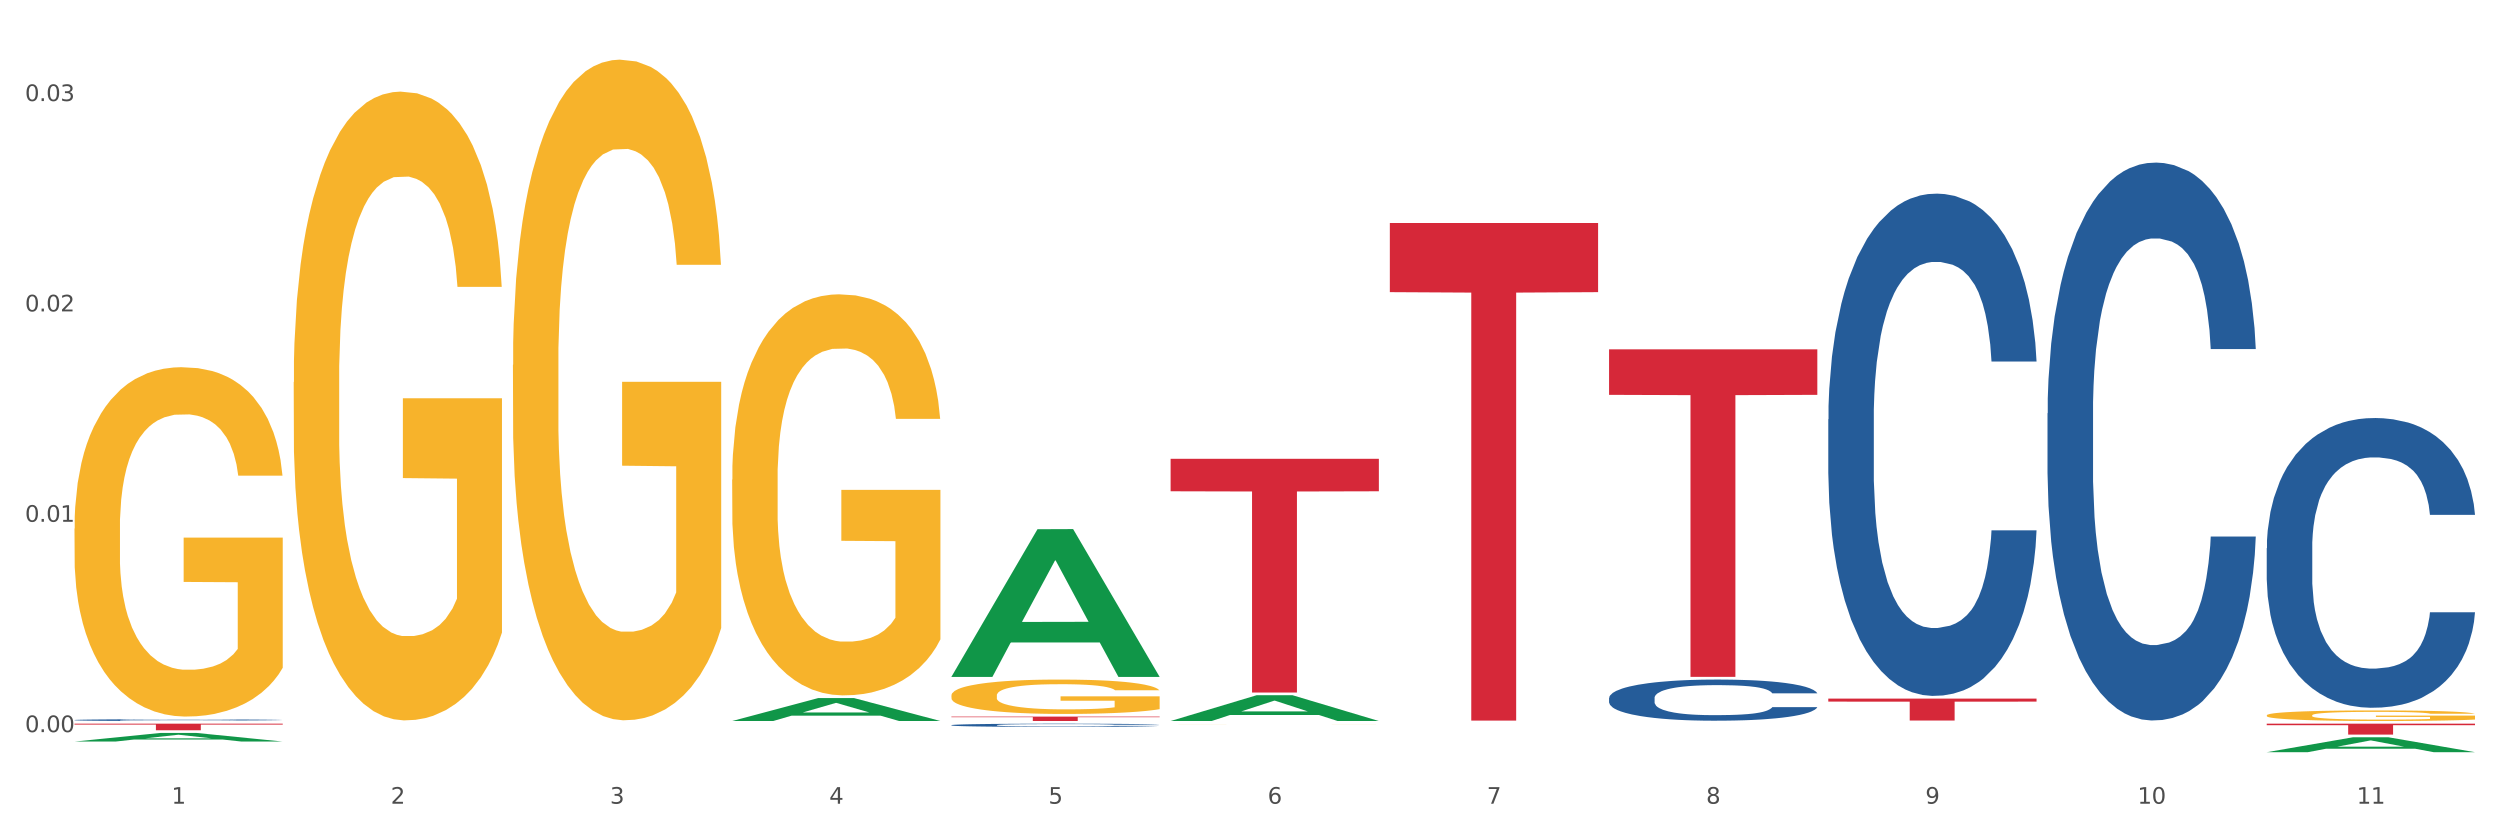 <?xml version="1.0" encoding="utf-8" standalone="no"?>
<!DOCTYPE svg PUBLIC "-//W3C//DTD SVG 1.1//EN"
  "http://www.w3.org/Graphics/SVG/1.1/DTD/svg11.dtd">
<svg xmlns:xlink="http://www.w3.org/1999/xlink" width="1080pt" height="360pt" viewBox="0 0 1080 360" xmlns="http://www.w3.org/2000/svg" version="1.1">
 <rect x="0" y="0" width="1080" height="360" fill="#333333" stroke="none"/>
 <defs>
  <style type="text/css">*{stroke-linejoin: round; stroke-linecap: butt}</style>
 </defs>
 <g id="figure_1">
  <g id="patch_1">
   <path d="M 0 360 
L 1080 360 
L 1080 0 
L 0 0 
z
" style="fill: #ffffff; stroke: #ffffff; stroke-linejoin: miter"/>
  </g>
  <g id="axes_1">
   <g id="matplotlib.axis_1">
    <g id="xtick_1">
     <g id="text_1">
      <!-- 1 -->
      <g style="fill: #4d4d4d" transform="translate(74.106 347.204) scale(0.096 -0.096)">
       <defs>
        <path id="DejaVuSans-31" d="M 794 531 
L 1825 531 
L 1825 4091 
L 703 3866 
L 703 4441 
L 1819 4666 
L 2450 4666 
L 2450 531 
L 3481 531 
L 3481 0 
L 794 0 
L 794 531 
z
" transform="scale(0.016)"/>
       </defs>
       <use xlink:href="#DejaVuSans-31"/>
      </g>
     </g>
    </g>
    <g id="xtick_2">
     <g id="text_2">
      <!-- 2 -->
      <g style="fill: #4d4d4d" transform="translate(168.812 347.204) scale(0.096 -0.096)">
       <defs>
        <path id="DejaVuSans-32" d="M 1228 531 
L 3431 531 
L 3431 0 
L 469 0 
L 469 531 
Q 828 903 1448 1529 
Q 2069 2156 2228 2338 
Q 2531 2678 2651 2914 
Q 2772 3150 2772 3378 
Q 2772 3750 2511 3984 
Q 2250 4219 1831 4219 
Q 1534 4219 1204 4116 
Q 875 4013 500 3803 
L 500 4441 
Q 881 4594 1212 4672 
Q 1544 4750 1819 4750 
Q 2544 4750 2975 4387 
Q 3406 4025 3406 3419 
Q 3406 3131 3298 2873 
Q 3191 2616 2906 2266 
Q 2828 2175 2409 1742 
Q 1991 1309 1228 531 
z
" transform="scale(0.016)"/>
       </defs>
       <use xlink:href="#DejaVuSans-32"/>
      </g>
     </g>
    </g>
    <g id="xtick_3">
     <g id="text_3">
      <!-- 3 -->
      <g style="fill: #4d4d4d" transform="translate(263.517 347.204) scale(0.096 -0.096)">
       <defs>
        <path id="DejaVuSans-33" d="M 2597 2516 
Q 3050 2419 3304 2112 
Q 3559 1806 3559 1356 
Q 3559 666 3084 287 
Q 2609 -91 1734 -91 
Q 1441 -91 1130 -33 
Q 819 25 488 141 
L 488 750 
Q 750 597 1062 519 
Q 1375 441 1716 441 
Q 2309 441 2620 675 
Q 2931 909 2931 1356 
Q 2931 1769 2642 2001 
Q 2353 2234 1838 2234 
L 1294 2234 
L 1294 2753 
L 1863 2753 
Q 2328 2753 2575 2939 
Q 2822 3125 2822 3475 
Q 2822 3834 2567 4026 
Q 2313 4219 1838 4219 
Q 1578 4219 1281 4162 
Q 984 4106 628 3988 
L 628 4550 
Q 988 4650 1302 4700 
Q 1616 4750 1894 4750 
Q 2613 4750 3031 4423 
Q 3450 4097 3450 3541 
Q 3450 3153 3228 2886 
Q 3006 2619 2597 2516 
z
" transform="scale(0.016)"/>
       </defs>
       <use xlink:href="#DejaVuSans-33"/>
      </g>
     </g>
    </g>
    <g id="xtick_4">
     <g id="text_4">
      <!-- 4 -->
      <g style="fill: #4d4d4d" transform="translate(358.223 347.204) scale(0.096 -0.096)">
       <defs>
        <path id="DejaVuSans-34" d="M 2419 4116 
L 825 1625 
L 2419 1625 
L 2419 4116 
z
M 2253 4666 
L 3047 4666 
L 3047 1625 
L 3713 1625 
L 3713 1100 
L 3047 1100 
L 3047 0 
L 2419 0 
L 2419 1100 
L 313 1100 
L 313 1709 
L 2253 4666 
z
" transform="scale(0.016)"/>
       </defs>
       <use xlink:href="#DejaVuSans-34"/>
      </g>
     </g>
    </g>
    <g id="xtick_5">
     <g id="text_5">
      <!-- 5 -->
      <g style="fill: #4d4d4d" transform="translate(452.928 347.204) scale(0.096 -0.096)">
       <defs>
        <path id="DejaVuSans-35" d="M 691 4666 
L 3169 4666 
L 3169 4134 
L 1269 4134 
L 1269 2991 
Q 1406 3038 1543 3061 
Q 1681 3084 1819 3084 
Q 2600 3084 3056 2656 
Q 3513 2228 3513 1497 
Q 3513 744 3044 326 
Q 2575 -91 1722 -91 
Q 1428 -91 1123 -41 
Q 819 9 494 109 
L 494 744 
Q 775 591 1075 516 
Q 1375 441 1709 441 
Q 2250 441 2565 725 
Q 2881 1009 2881 1497 
Q 2881 1984 2565 2268 
Q 2250 2553 1709 2553 
Q 1456 2553 1204 2497 
Q 953 2441 691 2322 
L 691 4666 
z
" transform="scale(0.016)"/>
       </defs>
       <use xlink:href="#DejaVuSans-35"/>
      </g>
     </g>
    </g>
    <g id="xtick_6">
     <g id="text_6">
      <!-- 6 -->
      <g style="fill: #4d4d4d" transform="translate(547.634 347.204) scale(0.096 -0.096)">
       <defs>
        <path id="DejaVuSans-36" d="M 2113 2584 
Q 1688 2584 1439 2293 
Q 1191 2003 1191 1497 
Q 1191 994 1439 701 
Q 1688 409 2113 409 
Q 2538 409 2786 701 
Q 3034 994 3034 1497 
Q 3034 2003 2786 2293 
Q 2538 2584 2113 2584 
z
M 3366 4563 
L 3366 3988 
Q 3128 4100 2886 4159 
Q 2644 4219 2406 4219 
Q 1781 4219 1451 3797 
Q 1122 3375 1075 2522 
Q 1259 2794 1537 2939 
Q 1816 3084 2150 3084 
Q 2853 3084 3261 2657 
Q 3669 2231 3669 1497 
Q 3669 778 3244 343 
Q 2819 -91 2113 -91 
Q 1303 -91 875 529 
Q 447 1150 447 2328 
Q 447 3434 972 4092 
Q 1497 4750 2381 4750 
Q 2619 4750 2861 4703 
Q 3103 4656 3366 4563 
z
" transform="scale(0.016)"/>
       </defs>
       <use xlink:href="#DejaVuSans-36"/>
      </g>
     </g>
    </g>
    <g id="xtick_7">
     <g id="text_7">
      <!-- 7 -->
      <g style="fill: #4d4d4d" transform="translate(642.339 347.204) scale(0.096 -0.096)">
       <defs>
        <path id="DejaVuSans-37" d="M 525 4666 
L 3525 4666 
L 3525 4397 
L 1831 0 
L 1172 0 
L 2766 4134 
L 525 4134 
L 525 4666 
z
" transform="scale(0.016)"/>
       </defs>
       <use xlink:href="#DejaVuSans-37"/>
      </g>
     </g>
    </g>
    <g id="xtick_8">
     <g id="text_8">
      <!-- 8 -->
      <g style="fill: #4d4d4d" transform="translate(737.044 347.204) scale(0.096 -0.096)">
       <defs>
        <path id="DejaVuSans-38" d="M 2034 2216 
Q 1584 2216 1326 1975 
Q 1069 1734 1069 1313 
Q 1069 891 1326 650 
Q 1584 409 2034 409 
Q 2484 409 2743 651 
Q 3003 894 3003 1313 
Q 3003 1734 2745 1975 
Q 2488 2216 2034 2216 
z
M 1403 2484 
Q 997 2584 770 2862 
Q 544 3141 544 3541 
Q 544 4100 942 4425 
Q 1341 4750 2034 4750 
Q 2731 4750 3128 4425 
Q 3525 4100 3525 3541 
Q 3525 3141 3298 2862 
Q 3072 2584 2669 2484 
Q 3125 2378 3379 2068 
Q 3634 1759 3634 1313 
Q 3634 634 3220 271 
Q 2806 -91 2034 -91 
Q 1263 -91 848 271 
Q 434 634 434 1313 
Q 434 1759 690 2068 
Q 947 2378 1403 2484 
z
M 1172 3481 
Q 1172 3119 1398 2916 
Q 1625 2713 2034 2713 
Q 2441 2713 2670 2916 
Q 2900 3119 2900 3481 
Q 2900 3844 2670 4047 
Q 2441 4250 2034 4250 
Q 1625 4250 1398 4047 
Q 1172 3844 1172 3481 
z
" transform="scale(0.016)"/>
       </defs>
       <use xlink:href="#DejaVuSans-38"/>
      </g>
     </g>
    </g>
    <g id="xtick_9">
     <g id="text_9">
      <!-- 9 -->
      <g style="fill: #4d4d4d" transform="translate(831.75 347.204) scale(0.096 -0.096)">
       <defs>
        <path id="DejaVuSans-39" d="M 703 97 
L 703 672 
Q 941 559 1184 500 
Q 1428 441 1663 441 
Q 2288 441 2617 861 
Q 2947 1281 2994 2138 
Q 2813 1869 2534 1725 
Q 2256 1581 1919 1581 
Q 1219 1581 811 2004 
Q 403 2428 403 3163 
Q 403 3881 828 4315 
Q 1253 4750 1959 4750 
Q 2769 4750 3195 4129 
Q 3622 3509 3622 2328 
Q 3622 1225 3098 567 
Q 2575 -91 1691 -91 
Q 1453 -91 1209 -44 
Q 966 3 703 97 
z
M 1959 2075 
Q 2384 2075 2632 2365 
Q 2881 2656 2881 3163 
Q 2881 3666 2632 3958 
Q 2384 4250 1959 4250 
Q 1534 4250 1286 3958 
Q 1038 3666 1038 3163 
Q 1038 2656 1286 2365 
Q 1534 2075 1959 2075 
z
" transform="scale(0.016)"/>
       </defs>
       <use xlink:href="#DejaVuSans-39"/>
      </g>
     </g>
    </g>
    <g id="xtick_10">
     <g id="text_10">
      <!-- 10 -->
      <g style="fill: #4d4d4d" transform="translate(923.401 347.204) scale(0.096 -0.096)">
       <defs>
        <path id="DejaVuSans-30" d="M 2034 4250 
Q 1547 4250 1301 3770 
Q 1056 3291 1056 2328 
Q 1056 1369 1301 889 
Q 1547 409 2034 409 
Q 2525 409 2770 889 
Q 3016 1369 3016 2328 
Q 3016 3291 2770 3770 
Q 2525 4250 2034 4250 
z
M 2034 4750 
Q 2819 4750 3233 4129 
Q 3647 3509 3647 2328 
Q 3647 1150 3233 529 
Q 2819 -91 2034 -91 
Q 1250 -91 836 529 
Q 422 1150 422 2328 
Q 422 3509 836 4129 
Q 1250 4750 2034 4750 
z
" transform="scale(0.016)"/>
       </defs>
       <use xlink:href="#DejaVuSans-31"/>
       <use xlink:href="#DejaVuSans-30" transform="translate(63.623 0)"/>
      </g>
     </g>
    </g>
    <g id="xtick_11">
     <g id="text_11">
      <!-- 11 -->
      <g style="fill: #4d4d4d" transform="translate(1018.107 347.204) scale(0.096 -0.096)">
       <use xlink:href="#DejaVuSans-31"/>
       <use xlink:href="#DejaVuSans-31" transform="translate(63.623 0)"/>
      </g>
     </g>
    </g>
    <g id="xtick_12"/>
    <g id="xtick_13"/>
    <g id="xtick_14"/>
    <g id="xtick_15"/>
    <g id="xtick_16"/>
    <g id="xtick_17"/>
    <g id="xtick_18"/>
    <g id="xtick_19"/>
    <g id="xtick_20"/>
    <g id="xtick_21"/>
   </g>
   <g id="matplotlib.axis_2">
    <g id="ytick_1">
     <g id="text_12">
      <!-- 0.00 -->
      <g style="fill: #4d4d4d" transform="translate(10.8 316.28) scale(0.096 -0.096)">
       <defs>
        <path id="DejaVuSans-2e" d="M 684 794 
L 1344 794 
L 1344 0 
L 684 0 
L 684 794 
z
" transform="scale(0.016)"/>
       </defs>
       <use xlink:href="#DejaVuSans-30"/>
       <use xlink:href="#DejaVuSans-2e" transform="translate(63.623 0)"/>
       <use xlink:href="#DejaVuSans-30" transform="translate(95.41 0)"/>
       <use xlink:href="#DejaVuSans-30" transform="translate(159.033 0)"/>
      </g>
     </g>
    </g>
    <g id="ytick_2">
     <g id="text_13">
      <!-- 0.01 -->
      <g style="fill: #4d4d4d" transform="translate(10.8 225.407) scale(0.096 -0.096)">
       <use xlink:href="#DejaVuSans-30"/>
       <use xlink:href="#DejaVuSans-2e" transform="translate(63.623 0)"/>
       <use xlink:href="#DejaVuSans-30" transform="translate(95.41 0)"/>
       <use xlink:href="#DejaVuSans-31" transform="translate(159.033 0)"/>
      </g>
     </g>
    </g>
    <g id="ytick_3">
     <g id="text_14">
      <!-- 0.02 -->
      <g style="fill: #4d4d4d" transform="translate(10.8 134.534) scale(0.096 -0.096)">
       <use xlink:href="#DejaVuSans-30"/>
       <use xlink:href="#DejaVuSans-2e" transform="translate(63.623 0)"/>
       <use xlink:href="#DejaVuSans-30" transform="translate(95.41 0)"/>
       <use xlink:href="#DejaVuSans-32" transform="translate(159.033 0)"/>
      </g>
     </g>
    </g>
    <g id="ytick_4">
     <g id="text_15">
      <!-- 0.03 -->
      <g style="fill: #4d4d4d" transform="translate(10.8 43.66) scale(0.096 -0.096)">
       <use xlink:href="#DejaVuSans-30"/>
       <use xlink:href="#DejaVuSans-2e" transform="translate(63.623 0)"/>
       <use xlink:href="#DejaVuSans-30" transform="translate(95.41 0)"/>
       <use xlink:href="#DejaVuSans-33" transform="translate(159.033 0)"/>
      </g>
     </g>
    </g>
    <g id="ytick_5"/>
    <g id="ytick_6"/>
    <g id="ytick_7"/>
   </g>
   <g id="PolyCollection_1">
    <path d="M 32.175 320.347 
L 32.268 320.343 
L 69.369 316.625 
L 84.766 316.622 
L 122.145 320.354 
L 104.337 320.354 
L 96.267 319.485 
L 57.96 319.485 
L 57.682 319.499 
L 49.891 320.354 
L 32.175 320.354 
L 32.175 320.347 
L 62.783 318.966 
L 91.444 318.963 
L 77.253 317.417 
L 77.067 317.41 
L 76.882 317.421 
L 62.691 318.963 
L 62.783 318.966 
L 32.175 320.347 
z
" clip-path="url(#p44707bdb1f)" style="fill: #109648"/>
    <path d="M 32.175 311.056 
L 32.281 311.055 
L 32.281 311.035 
L 32.6 311.008 
L 33.77 310.959 
L 35.259 310.921 
L 37.811 310.877 
L 39.194 310.858 
L 41.002 310.837 
L 44.724 310.804 
L 48.978 310.775 
L 51.956 310.76 
L 54.189 310.75 
L 59.187 310.732 
L 62.059 310.724 
L 65.036 310.718 
L 67.589 310.713 
L 71.843 310.709 
L 75.246 310.706 
L 79.181 310.706 
L 82.477 310.706 
L 86.838 310.709 
L 93.219 310.718 
L 95.665 310.723 
L 98.961 310.731 
L 102.365 310.743 
L 105.13 310.754 
L 108.32 310.77 
L 111.617 310.792 
L 114.807 310.819 
L 117.041 310.844 
L 118.848 310.87 
L 120.444 310.902 
L 121.613 310.937 
L 122.145 310.966 
L 102.684 310.966 
L 102.152 310.94 
L 101.088 310.912 
L 100.025 310.892 
L 98.855 310.877 
L 97.047 310.859 
L 95.452 310.847 
L 92.793 310.834 
L 90.347 310.825 
L 88.327 310.82 
L 85.881 310.816 
L 80.67 310.812 
L 76.947 310.812 
L 74.608 310.813 
L 71.736 310.817 
L 69.29 310.822 
L 66.419 310.83 
L 64.186 310.84 
L 61.952 310.852 
L 60.676 310.86 
L 58.762 310.876 
L 57.486 310.889 
L 55.784 310.911 
L 54.827 310.926 
L 53.126 310.967 
L 52.381 310.997 
L 52.062 311.018 
L 51.849 311.04 
L 51.849 311.152 
L 52.487 311.201 
L 53.019 311.223 
L 53.87 311.247 
L 55.465 311.278 
L 57.805 311.309 
L 60.251 311.331 
L 62.271 311.345 
L 64.186 311.355 
L 66.1 311.362 
L 68.44 311.369 
L 70.354 311.374 
L 73.225 311.378 
L 76.628 311.38 
L 79.287 311.38 
L 84.711 311.377 
L 87.157 311.373 
L 89.496 311.368 
L 92.049 311.36 
L 94.069 311.352 
L 95.239 311.345 
L 97.153 311.332 
L 98.642 311.317 
L 99.919 311.301 
L 100.769 311.287 
L 101.726 311.265 
L 102.471 311.241 
L 102.684 311.228 
L 122.145 311.228 
L 121.72 311.254 
L 120.975 311.279 
L 119.487 311.313 
L 118.317 311.332 
L 116.509 311.355 
L 114.595 311.375 
L 111.936 311.397 
L 109.49 311.414 
L 106.937 311.428 
L 104.172 311.441 
L 99.174 311.459 
L 97.366 311.463 
L 93.538 311.472 
L 90.56 311.477 
L 86.2 311.482 
L 81.733 311.485 
L 77.054 311.486 
L 72.906 311.484 
L 68.333 311.48 
L 65.462 311.476 
L 62.271 311.469 
L 58.549 311.459 
L 55.04 311.447 
L 51.743 311.433 
L 48.659 311.416 
L 45.788 311.398 
L 42.065 311.367 
L 39.3 311.337 
L 37.28 311.31 
L 35.897 311.286 
L 34.515 311.256 
L 33.77 311.236 
L 32.6 311.186 
L 32.175 311.139 
L 32.175 311.056 
z
" clip-path="url(#p44707bdb1f)" style="fill: #255c99"/>
    <path d="M 410.997 313.255 
L 411.103 313.254 
L 411.103 313.219 
L 411.422 313.171 
L 412.592 313.082 
L 414.081 313.015 
L 416.633 312.937 
L 418.016 312.904 
L 419.824 312.867 
L 423.546 312.808 
L 427.8 312.757 
L 430.778 312.729 
L 433.011 312.711 
L 438.009 312.68 
L 440.881 312.666 
L 443.858 312.655 
L 446.411 312.647 
L 450.665 312.638 
L 454.068 312.634 
L 458.003 312.633 
L 461.299 312.634 
L 465.66 312.639 
L 472.041 312.655 
L 474.487 312.663 
L 477.783 312.679 
L 481.186 312.699 
L 483.951 312.719 
L 487.142 312.748 
L 490.439 312.786 
L 493.629 312.834 
L 495.862 312.878 
L 497.67 312.925 
L 499.266 312.982 
L 500.435 313.044 
L 500.967 313.096 
L 481.505 313.096 
L 480.974 313.049 
L 479.91 312.999 
L 478.847 312.964 
L 477.677 312.937 
L 475.869 312.905 
L 474.274 312.885 
L 471.615 312.861 
L 469.169 312.846 
L 467.149 312.837 
L 464.703 312.829 
L 459.491 312.822 
L 455.769 312.822 
L 453.43 312.824 
L 450.558 312.83 
L 448.112 312.839 
L 445.241 312.854 
L 443.008 312.871 
L 440.774 312.892 
L 439.498 312.907 
L 437.584 312.935 
L 436.308 312.958 
L 434.606 312.997 
L 433.649 313.025 
L 431.947 313.097 
L 431.203 313.15 
L 430.884 313.187 
L 430.671 313.227 
L 430.671 313.425 
L 431.309 313.513 
L 431.841 313.551 
L 432.692 313.594 
L 434.287 313.65 
L 436.627 313.704 
L 439.073 313.743 
L 441.093 313.767 
L 443.008 313.785 
L 444.922 313.799 
L 447.262 313.812 
L 449.176 313.819 
L 452.047 313.827 
L 455.45 313.831 
L 458.109 313.831 
L 463.533 313.824 
L 465.979 313.818 
L 468.318 313.809 
L 470.871 313.795 
L 472.891 313.78 
L 474.061 313.769 
L 475.975 313.745 
L 477.464 313.719 
L 478.74 313.69 
L 479.591 313.665 
L 480.548 313.627 
L 481.293 313.584 
L 481.505 313.561 
L 500.967 313.561 
L 500.542 313.607 
L 499.797 313.651 
L 498.308 313.711 
L 497.139 313.745 
L 495.331 313.786 
L 493.416 313.822 
L 490.758 313.861 
L 488.312 313.89 
L 485.759 313.915 
L 482.994 313.938 
L 477.996 313.97 
L 476.188 313.979 
L 472.36 313.994 
L 469.382 314.003 
L 465.022 314.012 
L 460.555 314.017 
L 455.876 314.018 
L 451.728 314.015 
L 447.155 314.008 
L 444.284 314 
L 441.093 313.989 
L 437.371 313.971 
L 433.862 313.95 
L 430.565 313.924 
L 427.481 313.895 
L 424.609 313.862 
L 420.887 313.808 
L 418.122 313.755 
L 416.102 313.705 
L 414.719 313.664 
L 413.337 313.611 
L 412.592 313.574 
L 411.422 313.485 
L 410.997 313.403 
L 410.997 313.255 
z
" clip-path="url(#p44707bdb1f)" style="fill: #255c99"/>
    <path d="M 695.113 301.556 
L 695.22 301.54 
L 695.22 301.085 
L 695.539 300.468 
L 696.709 299.331 
L 698.197 298.471 
L 700.75 297.464 
L 702.132 297.041 
L 703.94 296.571 
L 707.662 295.807 
L 711.916 295.158 
L 714.894 294.8 
L 717.127 294.573 
L 722.126 294.167 
L 724.997 293.988 
L 727.975 293.842 
L 730.527 293.745 
L 734.781 293.631 
L 738.184 293.582 
L 742.119 293.566 
L 745.416 293.582 
L 749.776 293.647 
L 756.157 293.842 
L 758.603 293.956 
L 761.9 294.151 
L 765.303 294.411 
L 768.068 294.67 
L 771.258 295.044 
L 774.555 295.531 
L 777.746 296.148 
L 779.979 296.717 
L 781.787 297.318 
L 783.382 298.048 
L 784.552 298.844 
L 785.084 299.51 
L 765.622 299.51 
L 765.09 298.909 
L 764.027 298.259 
L 762.963 297.821 
L 761.793 297.464 
L 759.985 297.058 
L 758.39 296.798 
L 755.732 296.489 
L 753.286 296.294 
L 751.265 296.181 
L 748.819 296.083 
L 743.608 295.986 
L 739.886 295.986 
L 737.546 296.018 
L 734.675 296.1 
L 732.229 296.213 
L 729.357 296.408 
L 727.124 296.619 
L 724.891 296.895 
L 723.615 297.09 
L 721.7 297.447 
L 720.424 297.74 
L 718.723 298.243 
L 717.765 298.6 
L 716.064 299.526 
L 715.319 300.208 
L 715 300.679 
L 714.788 301.199 
L 714.788 303.732 
L 715.426 304.869 
L 715.958 305.356 
L 716.808 305.908 
L 718.404 306.623 
L 720.743 307.321 
L 723.189 307.825 
L 725.21 308.133 
L 727.124 308.36 
L 729.038 308.539 
L 731.378 308.702 
L 733.292 308.799 
L 736.164 308.896 
L 739.567 308.945 
L 742.225 308.945 
L 747.649 308.864 
L 750.095 308.783 
L 752.435 308.669 
L 754.987 308.49 
L 757.008 308.296 
L 758.178 308.149 
L 760.092 307.841 
L 761.581 307.516 
L 762.857 307.143 
L 763.708 306.818 
L 764.665 306.331 
L 765.409 305.778 
L 765.622 305.486 
L 785.084 305.486 
L 784.658 306.071 
L 783.914 306.639 
L 782.425 307.402 
L 781.255 307.841 
L 779.447 308.377 
L 777.533 308.831 
L 774.874 309.335 
L 772.428 309.708 
L 769.876 310.033 
L 767.111 310.325 
L 762.112 310.731 
L 760.305 310.845 
L 756.476 311.04 
L 753.498 311.154 
L 749.138 311.267 
L 744.671 311.332 
L 739.992 311.349 
L 735.845 311.316 
L 731.272 311.219 
L 728.4 311.121 
L 725.21 310.975 
L 721.488 310.748 
L 717.978 310.472 
L 714.681 310.147 
L 711.597 309.773 
L 708.726 309.351 
L 705.004 308.653 
L 702.239 307.971 
L 700.218 307.337 
L 698.836 306.801 
L 697.453 306.119 
L 696.709 305.648 
L 695.539 304.512 
L 695.113 303.456 
L 695.113 301.556 
z
" clip-path="url(#p44707bdb1f)" style="fill: #255c99"/>
    <path d="M 789.819 181.144 
L 789.925 180.946 
L 789.925 175.398 
L 790.244 167.867 
L 791.414 153.996 
L 792.903 143.493 
L 795.455 131.206 
L 796.838 126.054 
L 798.646 120.307 
L 802.368 110.993 
L 806.622 103.067 
L 809.6 98.707 
L 811.833 95.933 
L 816.831 90.978 
L 819.703 88.799 
L 822.68 87.015 
L 825.233 85.826 
L 829.487 84.439 
L 832.89 83.844 
L 836.825 83.646 
L 840.121 83.844 
L 844.482 84.637 
L 850.862 87.015 
L 853.308 88.402 
L 856.605 90.78 
L 860.008 93.951 
L 862.773 97.122 
L 865.964 101.679 
L 869.261 107.624 
L 872.451 115.155 
L 874.684 122.091 
L 876.492 129.423 
L 878.087 138.34 
L 879.257 148.051 
L 879.789 156.175 
L 860.327 156.175 
L 859.796 148.843 
L 858.732 140.917 
L 857.669 135.566 
L 856.499 131.206 
L 854.691 126.252 
L 853.096 123.082 
L 850.437 119.316 
L 847.991 116.938 
L 845.97 115.551 
L 843.524 114.362 
L 838.313 113.173 
L 834.591 113.173 
L 832.252 113.57 
L 829.38 114.56 
L 826.934 115.948 
L 824.063 118.326 
L 821.83 120.902 
L 819.596 124.271 
L 818.32 126.649 
L 816.406 131.008 
L 815.13 134.575 
L 813.428 140.718 
L 812.471 145.078 
L 810.769 156.374 
L 810.025 164.697 
L 809.706 170.443 
L 809.493 176.785 
L 809.493 207.699 
L 810.131 221.57 
L 810.663 227.515 
L 811.514 234.253 
L 813.109 242.972 
L 815.449 251.494 
L 817.895 257.637 
L 819.915 261.402 
L 821.83 264.176 
L 823.744 266.356 
L 826.083 268.338 
L 827.998 269.527 
L 830.869 270.716 
L 834.272 271.31 
L 836.931 271.31 
L 842.355 270.319 
L 844.801 269.329 
L 847.14 267.941 
L 849.693 265.762 
L 851.713 263.384 
L 852.883 261.6 
L 854.797 257.835 
L 856.286 253.872 
L 857.562 249.314 
L 858.413 245.35 
L 859.37 239.405 
L 860.115 232.668 
L 860.327 229.101 
L 879.789 229.101 
L 879.364 236.235 
L 878.619 243.171 
L 877.13 252.484 
L 875.961 257.835 
L 874.153 264.374 
L 872.238 269.923 
L 869.58 276.066 
L 867.134 280.624 
L 864.581 284.587 
L 861.816 288.154 
L 856.818 293.109 
L 855.01 294.496 
L 851.181 296.874 
L 848.204 298.261 
L 843.843 299.648 
L 839.377 300.441 
L 834.698 300.639 
L 830.55 300.243 
L 825.977 299.054 
L 823.106 297.865 
L 819.915 296.081 
L 816.193 293.307 
L 812.684 289.938 
L 809.387 285.975 
L 806.303 281.417 
L 803.431 276.264 
L 799.709 267.743 
L 796.944 259.42 
L 794.924 251.692 
L 793.541 245.152 
L 792.158 236.829 
L 791.414 231.082 
L 790.244 217.211 
L 789.819 204.33 
L 789.819 181.144 
z
" clip-path="url(#p44707bdb1f)" style="fill: #255c99"/>
    <path d="M 884.524 178.53 
L 884.631 178.31 
L 884.631 172.147 
L 884.95 163.783 
L 886.12 148.375 
L 887.608 136.709 
L 890.161 123.062 
L 891.543 117.339 
L 893.351 110.956 
L 897.073 100.611 
L 901.327 91.806 
L 904.305 86.964 
L 906.538 83.882 
L 911.537 78.38 
L 914.408 75.958 
L 917.386 73.977 
L 919.938 72.657 
L 924.192 71.116 
L 927.595 70.456 
L 931.53 70.236 
L 934.827 70.456 
L 939.187 71.336 
L 945.568 73.977 
L 948.014 75.518 
L 951.311 78.16 
L 954.714 81.681 
L 957.479 85.203 
L 960.669 90.266 
L 963.966 96.869 
L 967.157 105.233 
L 969.39 112.937 
L 971.198 121.081 
L 972.793 130.986 
L 973.963 141.772 
L 974.495 150.796 
L 955.033 150.796 
L 954.501 142.652 
L 953.438 133.848 
L 952.374 127.905 
L 951.204 123.062 
L 949.396 117.559 
L 947.801 114.038 
L 945.143 109.855 
L 942.697 107.214 
L 940.676 105.673 
L 938.23 104.353 
L 933.019 103.032 
L 929.297 103.032 
L 926.957 103.472 
L 924.086 104.573 
L 921.64 106.114 
L 918.768 108.755 
L 916.535 111.616 
L 914.302 115.358 
L 913.026 118 
L 911.111 122.842 
L 909.835 126.804 
L 908.134 133.627 
L 907.176 138.47 
L 905.475 151.016 
L 904.73 160.261 
L 904.411 166.644 
L 904.199 173.688 
L 904.199 208.025 
L 904.837 223.432 
L 905.368 230.036 
L 906.219 237.52 
L 907.814 247.204 
L 910.154 256.669 
L 912.6 263.493 
L 914.621 267.675 
L 916.535 270.756 
L 918.449 273.177 
L 920.789 275.379 
L 922.703 276.699 
L 925.575 278.02 
L 928.978 278.68 
L 931.636 278.68 
L 937.06 277.58 
L 939.506 276.479 
L 941.846 274.938 
L 944.398 272.517 
L 946.419 269.876 
L 947.589 267.895 
L 949.503 263.713 
L 950.992 259.31 
L 952.268 254.248 
L 953.119 249.846 
L 954.076 243.242 
L 954.82 235.759 
L 955.033 231.797 
L 974.495 231.797 
L 974.069 239.721 
L 973.325 247.425 
L 971.836 257.77 
L 970.666 263.713 
L 968.858 270.976 
L 966.944 277.139 
L 964.285 283.963 
L 961.839 289.025 
L 959.287 293.428 
L 956.522 297.39 
L 951.523 302.892 
L 949.715 304.433 
L 945.887 307.074 
L 942.909 308.615 
L 938.549 310.156 
L 934.082 311.036 
L 929.403 311.257 
L 925.256 310.816 
L 920.683 309.496 
L 917.811 308.175 
L 914.621 306.194 
L 910.899 303.112 
L 907.389 299.371 
L 904.092 294.968 
L 901.008 289.906 
L 898.137 284.183 
L 894.415 274.718 
L 891.65 265.474 
L 889.629 256.889 
L 888.246 249.626 
L 886.864 240.381 
L 886.12 233.998 
L 884.95 218.59 
L 884.524 204.283 
L 884.524 178.53 
z
" clip-path="url(#p44707bdb1f)" style="fill: #255c99"/>
    <path d="M 979.23 236.826 
L 979.336 236.712 
L 979.336 233.511 
L 979.655 229.167 
L 980.825 221.165 
L 982.314 215.106 
L 984.866 208.018 
L 986.249 205.046 
L 988.057 201.731 
L 991.779 196.358 
L 996.033 191.785 
L 999.01 189.27 
L 1001.244 187.67 
L 1006.242 184.812 
L 1009.114 183.555 
L 1012.091 182.526 
L 1014.644 181.84 
L 1018.898 181.04 
L 1022.301 180.697 
L 1026.236 180.582 
L 1029.532 180.697 
L 1033.893 181.154 
L 1040.273 182.526 
L 1042.719 183.326 
L 1046.016 184.698 
L 1049.419 186.527 
L 1052.184 188.356 
L 1055.375 190.985 
L 1058.672 194.415 
L 1061.862 198.759 
L 1064.095 202.76 
L 1065.903 206.989 
L 1067.498 212.134 
L 1068.668 217.735 
L 1069.2 222.422 
L 1049.738 222.422 
L 1049.207 218.193 
L 1048.143 213.62 
L 1047.08 210.533 
L 1045.91 208.018 
L 1044.102 205.16 
L 1042.507 203.331 
L 1039.848 201.159 
L 1037.402 199.788 
L 1035.381 198.987 
L 1032.935 198.301 
L 1027.724 197.616 
L 1024.002 197.616 
L 1021.663 197.844 
L 1018.791 198.416 
L 1016.345 199.216 
L 1013.474 200.588 
L 1011.24 202.074 
L 1009.007 204.017 
L 1007.731 205.389 
L 1005.817 207.904 
L 1004.541 209.962 
L 1002.839 213.506 
L 1001.882 216.021 
L 1000.18 222.537 
L 999.436 227.338 
L 999.117 230.653 
L 998.904 234.311 
L 998.904 252.145 
L 999.542 260.147 
L 1000.074 263.576 
L 1000.925 267.463 
L 1002.52 272.493 
L 1004.86 277.409 
L 1007.306 280.953 
L 1009.326 283.125 
L 1011.24 284.725 
L 1013.155 285.982 
L 1015.494 287.126 
L 1017.409 287.812 
L 1020.28 288.497 
L 1023.683 288.84 
L 1026.342 288.84 
L 1031.766 288.269 
L 1034.212 287.697 
L 1036.551 286.897 
L 1039.104 285.64 
L 1041.124 284.268 
L 1042.294 283.239 
L 1044.208 281.067 
L 1045.697 278.781 
L 1046.973 276.151 
L 1047.824 273.865 
L 1048.781 270.435 
L 1049.526 266.549 
L 1049.738 264.491 
L 1069.2 264.491 
L 1068.775 268.606 
L 1068.03 272.607 
L 1066.541 277.98 
L 1065.371 281.067 
L 1063.564 284.839 
L 1061.649 288.04 
L 1058.991 291.584 
L 1056.545 294.213 
L 1053.992 296.5 
L 1051.227 298.557 
L 1046.229 301.415 
L 1044.421 302.215 
L 1040.592 303.587 
L 1037.615 304.387 
L 1033.254 305.188 
L 1028.788 305.645 
L 1024.109 305.759 
L 1019.961 305.531 
L 1015.388 304.845 
L 1012.517 304.159 
L 1009.326 303.13 
L 1005.604 301.53 
L 1002.095 299.586 
L 998.798 297.3 
L 995.714 294.671 
L 992.842 291.698 
L 989.12 286.783 
L 986.355 281.981 
L 984.334 277.523 
L 982.952 273.751 
L 981.569 268.949 
L 980.825 265.634 
L 979.655 257.632 
L 979.23 250.201 
L 979.23 236.826 
z
" clip-path="url(#p44707bdb1f)" style="fill: #255c99"/>
    <path d="M 979.23 312.633 
L 1069.2 312.633 
L 1069.2 313.29 
L 1033.809 313.294 
L 1033.809 317.358 
L 1014.408 317.358 
L 1014.408 313.294 
L 979.23 313.29 
L 979.23 312.638 
L 979.23 312.633 
z
" clip-path="url(#p44707bdb1f)" style="fill: #d62839"/>
    <path d="M 789.819 301.786 
L 879.789 301.786 
L 879.789 303.103 
L 844.398 303.112 
L 844.398 311.258 
L 824.997 311.258 
L 824.997 303.112 
L 789.819 303.103 
L 789.819 301.795 
L 789.819 301.786 
z
" clip-path="url(#p44707bdb1f)" style="fill: #d62839"/>
    <path d="M 695.113 150.906 
L 785.084 150.906 
L 785.084 170.572 
L 749.692 170.704 
L 749.692 292.419 
L 730.291 292.419 
L 730.291 170.704 
L 695.113 170.572 
L 695.113 151.039 
L 695.113 150.906 
z
" clip-path="url(#p44707bdb1f)" style="fill: #d62839"/>
    <path d="M 600.408 96.33 
L 690.378 96.33 
L 690.378 126.204 
L 654.987 126.406 
L 654.987 311.306 
L 635.586 311.306 
L 635.586 126.406 
L 600.408 126.204 
L 600.408 96.532 
L 600.408 96.33 
z
" clip-path="url(#p44707bdb1f)" style="fill: #d62839"/>
    <path d="M 505.702 198.2 
L 595.673 198.2 
L 595.673 212.23 
L 560.281 212.325 
L 560.281 299.165 
L 540.88 299.165 
L 540.88 212.325 
L 505.702 212.23 
L 505.702 198.294 
L 505.702 198.2 
z
" clip-path="url(#p44707bdb1f)" style="fill: #d62839"/>
    <path d="M 32.175 312.633 
L 122.145 312.633 
L 122.145 313.028 
L 86.754 313.031 
L 86.754 315.474 
L 67.353 315.474 
L 67.353 313.031 
L 32.175 313.028 
L 32.175 312.636 
L 32.175 312.633 
z
" clip-path="url(#p44707bdb1f)" style="fill: #d62839"/>
    <path d="M 32.175 228.371 
L 32.281 228.233 
L 32.281 223.271 
L 32.494 218.998 
L 33.556 208.66 
L 35.149 200.114 
L 36.318 195.565 
L 37.486 191.843 
L 38.867 188.122 
L 40.567 184.262 
L 43.647 178.611 
L 45.559 175.716 
L 47.896 172.684 
L 52.145 168.273 
L 55.225 165.792 
L 58.412 163.724 
L 63.617 161.243 
L 67.016 160.14 
L 70.627 159.313 
L 74.983 158.762 
L 78.275 158.624 
L 85.499 159.038 
L 91.659 160.278 
L 94.634 161.243 
L 98.458 162.897 
L 100.476 164 
L 103.769 166.205 
L 107.168 169.1 
L 109.505 171.581 
L 113.01 176.268 
L 115.666 180.954 
L 118.109 186.743 
L 119.383 190.741 
L 120.339 194.462 
L 121.189 198.735 
L 122.039 205.49 
L 102.919 205.49 
L 102.175 200.665 
L 101.007 196.116 
L 99.307 191.706 
L 97.82 188.949 
L 95.271 185.503 
L 92.934 183.297 
L 90.491 181.643 
L 87.517 180.265 
L 85.18 179.576 
L 81.887 179.024 
L 75.407 179.162 
L 71.052 180.265 
L 68.078 181.643 
L 66.166 182.884 
L 64.467 184.262 
L 62.555 186.192 
L 60.324 189.087 
L 58.731 191.706 
L 57.137 195.014 
L 55.863 198.322 
L 54.694 202.181 
L 53.738 206.317 
L 52.995 210.59 
L 52.357 215.827 
L 51.826 224.511 
L 51.826 243.395 
L 52.039 247.668 
L 52.57 253.32 
L 53.207 257.593 
L 54.269 262.693 
L 55.225 266.139 
L 57.031 271.101 
L 59.049 275.236 
L 60.643 277.855 
L 62.236 280.061 
L 64.998 283.093 
L 68.078 285.574 
L 70.734 287.09 
L 74.345 288.469 
L 76.788 289.02 
L 78.913 289.296 
L 84.118 289.296 
L 87.835 288.882 
L 91.978 287.917 
L 95.165 286.677 
L 97.82 285.161 
L 100.795 282.68 
L 102.707 280.336 
L 102.707 251.528 
L 79.338 251.39 
L 79.338 232.23 
L 122.145 232.23 
L 122.145 288.469 
L 120.339 291.363 
L 118.321 293.982 
L 116.197 296.326 
L 113.01 299.22 
L 109.186 301.977 
L 105.787 303.907 
L 102.175 305.561 
L 97.927 307.077 
L 92.403 308.455 
L 89.004 309.007 
L 84.755 309.42 
L 79.763 309.558 
L 75.407 309.282 
L 71.159 308.593 
L 66.697 307.353 
L 62.342 305.561 
L 59.049 303.769 
L 55.756 301.563 
L 52.251 298.669 
L 49.489 295.912 
L 47.365 293.431 
L 45.028 290.261 
L 42.479 286.125 
L 40.567 282.404 
L 38.867 278.544 
L 37.061 273.582 
L 35.787 269.309 
L 34.512 263.933 
L 33.768 259.936 
L 32.919 253.733 
L 32.281 245.049 
L 32.175 228.371 
z
" clip-path="url(#p44707bdb1f)" style="fill: #f7b32b"/>
    <path d="M 126.88 165.099 
L 126.987 164.851 
L 126.987 155.92 
L 127.199 148.229 
L 128.261 129.623 
L 129.855 114.242 
L 131.023 106.056 
L 132.192 99.358 
L 133.572 92.66 
L 135.272 85.713 
L 138.352 75.542 
L 140.264 70.332 
L 142.601 64.875 
L 146.85 56.936 
L 149.931 52.471 
L 153.117 48.75 
L 158.322 44.284 
L 161.721 42.299 
L 165.333 40.811 
L 169.688 39.819 
L 172.981 39.571 
L 180.204 40.315 
L 186.365 42.548 
L 189.339 44.284 
L 193.163 47.261 
L 195.181 49.246 
L 198.474 53.215 
L 201.873 58.425 
L 204.21 62.89 
L 207.716 71.325 
L 210.371 79.759 
L 212.814 90.179 
L 214.089 97.373 
L 215.045 104.071 
L 215.895 111.762 
L 216.744 123.918 
L 197.624 123.918 
L 196.881 115.235 
L 195.712 107.048 
L 194.013 99.11 
L 192.526 94.148 
L 189.976 87.946 
L 187.64 83.977 
L 185.196 81 
L 182.222 78.519 
L 179.885 77.279 
L 176.592 76.286 
L 170.113 76.534 
L 165.758 78.519 
L 162.784 81 
L 160.872 83.233 
L 159.172 85.713 
L 157.26 89.186 
L 155.029 94.396 
L 153.436 99.11 
L 151.843 105.063 
L 150.568 111.017 
L 149.4 117.964 
L 148.444 125.406 
L 147.7 133.096 
L 147.063 142.523 
L 146.532 158.152 
L 146.532 192.139 
L 146.744 199.83 
L 147.275 210.001 
L 147.912 217.691 
L 148.975 226.87 
L 149.931 233.072 
L 151.736 242.003 
L 153.755 249.446 
L 155.348 254.159 
L 156.941 258.128 
L 159.703 263.586 
L 162.784 268.051 
L 165.439 270.78 
L 169.051 273.261 
L 171.494 274.253 
L 173.618 274.75 
L 178.823 274.75 
L 182.541 274.005 
L 186.684 272.269 
L 189.87 270.036 
L 192.526 267.307 
L 195.5 262.842 
L 197.412 258.624 
L 197.412 206.776 
L 174.043 206.528 
L 174.043 172.045 
L 216.851 172.045 
L 216.851 273.261 
L 215.045 278.471 
L 213.027 283.184 
L 210.902 287.402 
L 207.716 292.611 
L 203.892 297.573 
L 200.492 301.046 
L 196.881 304.023 
L 192.632 306.752 
L 187.108 309.233 
L 183.709 310.225 
L 179.46 310.969 
L 174.468 311.217 
L 170.113 310.721 
L 165.864 309.481 
L 161.403 307.248 
L 157.048 304.023 
L 153.755 300.798 
L 150.462 296.829 
L 146.956 291.619 
L 144.195 286.657 
L 142.07 282.192 
L 139.733 276.486 
L 137.184 269.044 
L 135.272 262.346 
L 133.572 255.399 
L 131.767 246.469 
L 130.492 238.778 
L 129.217 229.103 
L 128.474 221.909 
L 127.624 210.745 
L 126.987 195.116 
L 126.88 165.099 
z
" clip-path="url(#p44707bdb1f)" style="fill: #f7b32b"/>
    <path d="M 410.997 309.577 
L 500.967 309.577 
L 500.967 309.842 
L 465.576 309.844 
L 465.576 311.486 
L 446.175 311.486 
L 446.175 309.844 
L 410.997 309.842 
L 410.997 309.579 
L 410.997 309.577 
z
" clip-path="url(#p44707bdb1f)" style="fill: #d62839"/>
    <path d="M 316.291 207.205 
L 316.398 207.047 
L 316.398 201.35 
L 316.61 196.445 
L 317.672 184.577 
L 319.266 174.766 
L 320.434 169.545 
L 321.603 165.272 
L 322.983 161 
L 324.683 156.569 
L 327.763 150.082 
L 329.675 146.759 
L 332.012 143.278 
L 336.261 138.214 
L 339.342 135.366 
L 342.528 132.992 
L 347.733 130.144 
L 351.132 128.878 
L 354.744 127.929 
L 359.099 127.296 
L 362.392 127.138 
L 369.615 127.612 
L 375.776 129.036 
L 378.75 130.144 
L 382.574 132.043 
L 384.592 133.309 
L 387.885 135.84 
L 391.284 139.163 
L 393.621 142.012 
L 397.127 147.392 
L 399.782 152.772 
L 402.225 159.418 
L 403.5 164.006 
L 404.456 168.279 
L 405.306 173.184 
L 406.155 180.938 
L 387.035 180.938 
L 386.292 175.399 
L 385.123 170.178 
L 383.424 165.114 
L 381.937 161.949 
L 379.387 157.993 
L 377.051 155.462 
L 374.607 153.563 
L 371.633 151.981 
L 369.296 151.189 
L 366.003 150.556 
L 359.524 150.715 
L 355.169 151.981 
L 352.195 153.563 
L 350.283 154.987 
L 348.583 156.569 
L 346.671 158.785 
L 344.44 162.108 
L 342.847 165.114 
L 341.254 168.912 
L 339.979 172.709 
L 338.811 177.14 
L 337.855 181.887 
L 337.111 186.792 
L 336.474 192.805 
L 335.943 202.774 
L 335.943 224.452 
L 336.155 229.358 
L 336.686 235.845 
L 337.323 240.751 
L 338.386 246.605 
L 339.342 250.561 
L 341.147 256.258 
L 343.166 261.005 
L 344.759 264.011 
L 346.352 266.543 
L 349.114 270.024 
L 352.195 272.873 
L 354.85 274.613 
L 358.462 276.196 
L 360.905 276.828 
L 363.029 277.145 
L 368.234 277.145 
L 371.952 276.67 
L 376.095 275.563 
L 379.281 274.138 
L 381.937 272.398 
L 384.911 269.55 
L 386.823 266.86 
L 386.823 233.788 
L 363.454 233.63 
L 363.454 211.635 
L 406.262 211.635 
L 406.262 276.196 
L 404.456 279.518 
L 402.438 282.525 
L 400.313 285.215 
L 397.127 288.538 
L 393.303 291.703 
L 389.903 293.918 
L 386.292 295.817 
L 382.043 297.557 
L 376.519 299.14 
L 373.12 299.773 
L 368.871 300.247 
L 363.879 300.406 
L 359.524 300.089 
L 355.275 299.298 
L 350.814 297.874 
L 346.459 295.817 
L 343.166 293.76 
L 339.873 291.228 
L 336.367 287.905 
L 333.606 284.74 
L 331.481 281.892 
L 329.144 278.253 
L 326.595 273.506 
L 324.683 269.233 
L 322.983 264.803 
L 321.178 259.106 
L 319.903 254.201 
L 318.628 248.03 
L 317.885 243.441 
L 317.035 236.32 
L 316.398 226.351 
L 316.291 207.205 
z
" clip-path="url(#p44707bdb1f)" style="fill: #f7b32b"/>
    <path d="M 410.997 300.438 
L 411.103 300.424 
L 411.103 299.936 
L 411.316 299.515 
L 412.378 298.498 
L 413.971 297.656 
L 415.14 297.209 
L 416.308 296.842 
L 417.689 296.476 
L 419.388 296.096 
L 422.469 295.54 
L 424.381 295.255 
L 426.718 294.956 
L 430.967 294.522 
L 434.047 294.278 
L 437.234 294.074 
L 442.439 293.83 
L 445.838 293.722 
L 449.449 293.64 
L 453.804 293.586 
L 457.097 293.572 
L 464.32 293.613 
L 470.481 293.735 
L 473.456 293.83 
L 477.28 293.993 
L 479.298 294.102 
L 482.591 294.319 
L 485.99 294.604 
L 488.327 294.848 
L 491.832 295.309 
L 494.488 295.771 
L 496.931 296.34 
L 498.205 296.734 
L 499.161 297.1 
L 500.011 297.521 
L 500.861 298.186 
L 481.741 298.186 
L 480.997 297.711 
L 479.829 297.263 
L 478.129 296.829 
L 476.642 296.557 
L 474.093 296.218 
L 471.756 296.001 
L 469.313 295.838 
L 466.339 295.703 
L 464.002 295.635 
L 460.709 295.581 
L 454.229 295.594 
L 449.874 295.703 
L 446.9 295.838 
L 444.988 295.96 
L 443.288 296.096 
L 441.376 296.286 
L 439.146 296.571 
L 437.552 296.829 
L 435.959 297.154 
L 434.684 297.48 
L 433.516 297.86 
L 432.56 298.267 
L 431.816 298.688 
L 431.179 299.203 
L 430.648 300.058 
L 430.648 301.917 
L 430.86 302.338 
L 431.392 302.894 
L 432.029 303.314 
L 433.091 303.816 
L 434.047 304.156 
L 435.853 304.644 
L 437.871 305.051 
L 439.464 305.309 
L 441.058 305.526 
L 443.82 305.825 
L 446.9 306.069 
L 449.556 306.218 
L 453.167 306.354 
L 455.61 306.408 
L 457.735 306.435 
L 462.94 306.435 
L 466.657 306.394 
L 470.8 306.299 
L 473.987 306.177 
L 476.642 306.028 
L 479.616 305.784 
L 481.528 305.553 
L 481.528 302.717 
L 458.16 302.704 
L 458.16 300.818 
L 500.967 300.818 
L 500.967 306.354 
L 499.161 306.639 
L 497.143 306.896 
L 495.019 307.127 
L 491.832 307.412 
L 488.008 307.683 
L 484.609 307.873 
L 480.997 308.036 
L 476.748 308.185 
L 471.225 308.321 
L 467.826 308.375 
L 463.577 308.416 
L 458.584 308.43 
L 454.229 308.403 
L 449.98 308.335 
L 445.519 308.213 
L 441.164 308.036 
L 437.871 307.86 
L 434.578 307.643 
L 431.073 307.358 
L 428.311 307.086 
L 426.187 306.842 
L 423.85 306.53 
L 421.3 306.123 
L 419.388 305.757 
L 417.689 305.377 
L 415.883 304.888 
L 414.608 304.468 
L 413.334 303.939 
L 412.59 303.545 
L 411.74 302.935 
L 411.103 302.08 
L 410.997 300.438 
z
" clip-path="url(#p44707bdb1f)" style="fill: #f7b32b"/>
    <path d="M 505.702 312.842 
L 505.809 312.842 
L 505.809 312.841 
L 506.021 312.841 
L 507.083 312.84 
L 508.677 312.84 
L 509.845 312.839 
L 511.014 312.839 
L 512.394 312.839 
L 514.094 312.838 
L 517.174 312.838 
L 519.086 312.838 
L 521.423 312.838 
L 525.672 312.837 
L 528.753 312.837 
L 531.939 312.837 
L 537.144 312.837 
L 540.543 312.837 
L 544.155 312.837 
L 548.51 312.837 
L 551.803 312.837 
L 559.026 312.837 
L 565.187 312.837 
L 568.161 312.837 
L 571.985 312.837 
L 574.003 312.837 
L 577.296 312.837 
L 580.695 312.837 
L 583.032 312.838 
L 586.537 312.838 
L 589.193 312.838 
L 591.636 312.839 
L 592.911 312.839 
L 593.867 312.839 
L 594.717 312.84 
L 595.566 312.84 
L 576.446 312.84 
L 575.703 312.84 
L 574.534 312.839 
L 572.835 312.839 
L 571.348 312.839 
L 568.798 312.839 
L 566.461 312.838 
L 564.018 312.838 
L 561.044 312.838 
L 558.707 312.838 
L 555.414 312.838 
L 548.935 312.838 
L 544.58 312.838 
L 541.606 312.838 
L 539.694 312.838 
L 537.994 312.838 
L 536.082 312.839 
L 533.851 312.839 
L 532.258 312.839 
L 530.665 312.839 
L 529.39 312.84 
L 528.222 312.84 
L 527.266 312.84 
L 526.522 312.84 
L 525.885 312.841 
L 525.354 312.841 
L 525.354 312.843 
L 525.566 312.843 
L 526.097 312.843 
L 526.734 312.844 
L 527.797 312.844 
L 528.753 312.844 
L 530.558 312.845 
L 532.577 312.845 
L 534.17 312.845 
L 535.763 312.845 
L 538.525 312.846 
L 541.606 312.846 
L 544.261 312.846 
L 547.873 312.846 
L 550.316 312.846 
L 552.44 312.846 
L 557.645 312.846 
L 561.363 312.846 
L 565.505 312.846 
L 568.692 312.846 
L 571.348 312.846 
L 574.322 312.846 
L 576.234 312.845 
L 576.234 312.843 
L 552.865 312.843 
L 552.865 312.842 
L 595.673 312.842 
L 595.673 312.846 
L 593.867 312.846 
L 591.849 312.846 
L 589.724 312.847 
L 586.537 312.847 
L 582.713 312.847 
L 579.314 312.847 
L 575.703 312.847 
L 571.454 312.847 
L 565.93 312.847 
L 562.531 312.847 
L 558.282 312.848 
L 553.29 312.848 
L 548.935 312.848 
L 544.686 312.847 
L 540.225 312.847 
L 535.87 312.847 
L 532.577 312.847 
L 529.284 312.847 
L 525.778 312.847 
L 523.017 312.847 
L 520.892 312.846 
L 518.555 312.846 
L 516.006 312.846 
L 514.094 312.846 
L 512.394 312.845 
L 510.589 312.845 
L 509.314 312.845 
L 508.039 312.844 
L 507.296 312.844 
L 506.446 312.844 
L 505.809 312.843 
L 505.702 312.842 
z
" clip-path="url(#p44707bdb1f)" style="fill: #f7b32b"/>
    <path d="M 979.23 309.023 
L 979.336 309.018 
L 979.336 308.868 
L 979.548 308.738 
L 980.611 308.425 
L 982.204 308.165 
L 983.372 308.027 
L 984.541 307.915 
L 985.922 307.802 
L 987.621 307.685 
L 990.702 307.513 
L 992.614 307.425 
L 994.951 307.333 
L 999.2 307.199 
L 1002.28 307.124 
L 1005.467 307.062 
L 1010.672 306.986 
L 1014.071 306.953 
L 1017.682 306.928 
L 1022.037 306.911 
L 1025.33 306.907 
L 1032.553 306.919 
L 1038.714 306.957 
L 1041.688 306.986 
L 1045.512 307.036 
L 1047.531 307.07 
L 1050.824 307.137 
L 1054.223 307.225 
L 1056.56 307.3 
L 1060.065 307.442 
L 1062.72 307.584 
L 1065.164 307.76 
L 1066.438 307.881 
L 1067.394 307.994 
L 1068.244 308.124 
L 1069.094 308.329 
L 1049.974 308.329 
L 1049.23 308.182 
L 1048.062 308.044 
L 1046.362 307.91 
L 1044.875 307.827 
L 1042.326 307.722 
L 1039.989 307.655 
L 1037.546 307.605 
L 1034.572 307.563 
L 1032.235 307.542 
L 1028.942 307.526 
L 1022.462 307.53 
L 1018.107 307.563 
L 1015.133 307.605 
L 1013.221 307.643 
L 1011.521 307.685 
L 1009.609 307.743 
L 1007.379 307.831 
L 1005.785 307.91 
L 1004.192 308.011 
L 1002.917 308.111 
L 1001.749 308.228 
L 1000.793 308.354 
L 1000.049 308.483 
L 999.412 308.642 
L 998.881 308.906 
L 998.881 309.478 
L 999.093 309.608 
L 999.624 309.78 
L 1000.262 309.909 
L 1001.324 310.064 
L 1002.28 310.168 
L 1004.086 310.319 
L 1006.104 310.444 
L 1007.697 310.524 
L 1009.291 310.591 
L 1012.052 310.683 
L 1015.133 310.758 
L 1017.788 310.804 
L 1021.4 310.846 
L 1023.843 310.863 
L 1025.968 310.871 
L 1031.172 310.871 
L 1034.89 310.858 
L 1039.033 310.829 
L 1042.22 310.791 
L 1044.875 310.745 
L 1047.849 310.67 
L 1049.761 310.599 
L 1049.761 309.725 
L 1026.392 309.721 
L 1026.392 309.14 
L 1069.2 309.14 
L 1069.2 310.846 
L 1067.394 310.934 
L 1065.376 311.013 
L 1063.252 311.084 
L 1060.065 311.172 
L 1056.241 311.256 
L 1052.842 311.314 
L 1049.23 311.364 
L 1044.981 311.41 
L 1039.458 311.452 
L 1036.059 311.469 
L 1031.81 311.481 
L 1026.817 311.486 
L 1022.462 311.477 
L 1018.213 311.456 
L 1013.752 311.419 
L 1009.397 311.364 
L 1006.104 311.31 
L 1002.811 311.243 
L 999.306 311.155 
L 996.544 311.072 
L 994.42 310.996 
L 992.083 310.9 
L 989.533 310.775 
L 987.621 310.662 
L 985.922 310.545 
L 984.116 310.394 
L 982.841 310.265 
L 981.567 310.101 
L 980.823 309.98 
L 979.973 309.792 
L 979.336 309.529 
L 979.23 309.023 
z
" clip-path="url(#p44707bdb1f)" style="fill: #f7b32b"/>
    <path d="M 316.291 311.467 
L 316.384 311.458 
L 353.485 301.562 
L 368.882 301.553 
L 406.262 311.486 
L 388.453 311.486 
L 380.384 309.173 
L 342.077 309.173 
L 341.798 309.21 
L 334.007 311.486 
L 316.291 311.486 
L 316.291 311.467 
L 346.9 307.792 
L 375.56 307.783 
L 361.369 303.67 
L 361.184 303.651 
L 360.998 303.679 
L 346.807 307.783 
L 346.9 307.792 
L 316.291 311.467 
z
" clip-path="url(#p44707bdb1f)" style="fill: #109648"/>
    <path d="M 410.997 292.305 
L 411.09 292.245 
L 448.191 228.622 
L 463.588 228.562 
L 500.967 292.425 
L 483.159 292.425 
L 475.089 277.554 
L 436.782 277.554 
L 436.504 277.793 
L 428.713 292.425 
L 410.997 292.425 
L 410.997 292.305 
L 441.605 268.679 
L 470.266 268.619 
L 456.075 242.174 
L 455.889 242.054 
L 455.704 242.234 
L 441.513 268.619 
L 441.605 268.679 
L 410.997 292.305 
z
" clip-path="url(#p44707bdb1f)" style="fill: #109648"/>
    <path d="M 221.586 157.65 
L 221.692 157.389 
L 221.692 148.006 
L 221.905 139.926 
L 222.967 120.377 
L 224.56 104.216 
L 225.729 95.615 
L 226.897 88.577 
L 228.278 81.539 
L 229.978 74.241 
L 233.058 63.554 
L 234.97 58.08 
L 237.307 52.346 
L 241.556 44.005 
L 244.636 39.313 
L 247.823 35.404 
L 253.028 30.712 
L 256.427 28.627 
L 260.038 27.063 
L 264.394 26.02 
L 267.686 25.759 
L 274.91 26.541 
L 281.07 28.887 
L 284.045 30.712 
L 287.869 33.84 
L 289.887 35.925 
L 293.18 40.095 
L 296.579 45.569 
L 298.916 50.261 
L 302.421 59.123 
L 305.077 67.985 
L 307.52 78.933 
L 308.794 86.492 
L 309.75 93.529 
L 310.6 101.61 
L 311.45 114.382 
L 292.33 114.382 
L 291.586 105.259 
L 290.418 96.657 
L 288.718 88.316 
L 287.231 83.103 
L 284.682 76.587 
L 282.345 72.416 
L 279.902 69.289 
L 276.928 66.682 
L 274.591 65.379 
L 271.298 64.336 
L 264.818 64.597 
L 260.463 66.682 
L 257.489 69.289 
L 255.577 71.634 
L 253.878 74.241 
L 251.966 77.89 
L 249.735 83.364 
L 248.142 88.316 
L 246.548 94.572 
L 245.274 100.828 
L 244.105 108.126 
L 243.149 115.945 
L 242.406 124.026 
L 241.768 133.931 
L 241.237 150.352 
L 241.237 186.061 
L 241.45 194.141 
L 241.981 204.828 
L 242.618 212.908 
L 243.68 222.553 
L 244.636 229.069 
L 246.442 238.452 
L 248.46 246.272 
L 250.054 251.224 
L 251.647 255.395 
L 254.409 261.129 
L 257.489 265.821 
L 260.145 268.688 
L 263.756 271.295 
L 266.199 272.337 
L 268.324 272.859 
L 273.529 272.859 
L 277.246 272.077 
L 281.389 270.252 
L 284.576 267.906 
L 287.231 265.039 
L 290.206 260.347 
L 292.118 255.916 
L 292.118 201.44 
L 268.749 201.179 
L 268.749 164.948 
L 311.556 164.948 
L 311.556 271.295 
L 309.75 276.768 
L 307.732 281.721 
L 305.608 286.152 
L 302.421 291.626 
L 298.597 296.839 
L 295.198 300.488 
L 291.586 303.616 
L 287.338 306.483 
L 281.814 309.089 
L 278.415 310.132 
L 274.166 310.914 
L 269.174 311.175 
L 264.818 310.653 
L 260.57 309.35 
L 256.108 307.004 
L 251.753 303.616 
L 248.46 300.227 
L 245.167 296.057 
L 241.662 290.583 
L 238.9 285.37 
L 236.776 280.678 
L 234.439 274.683 
L 231.89 266.864 
L 229.978 259.826 
L 228.278 252.528 
L 226.472 243.144 
L 225.198 235.064 
L 223.923 224.898 
L 223.179 217.34 
L 222.33 205.61 
L 221.692 189.189 
L 221.586 157.65 
z
" clip-path="url(#p44707bdb1f)" style="fill: #f7b32b"/>
    <path d="M 505.702 311.465 
L 505.795 311.454 
L 542.896 300.323 
L 558.293 300.312 
L 595.673 311.486 
L 577.864 311.486 
L 569.795 308.884 
L 531.488 308.884 
L 531.209 308.926 
L 523.418 311.486 
L 505.702 311.486 
L 505.702 311.465 
L 536.311 307.331 
L 564.971 307.321 
L 550.78 302.694 
L 550.595 302.673 
L 550.409 302.704 
L 536.218 307.321 
L 536.311 307.331 
L 505.702 311.465 
z
" clip-path="url(#p44707bdb1f)" style="fill: #109648"/>
    <path d="M 979.23 324.937 
L 979.323 324.931 
L 1016.424 318.512 
L 1031.821 318.506 
L 1069.2 324.95 
L 1051.391 324.95 
L 1043.322 323.449 
L 1005.015 323.449 
L 1004.737 323.473 
L 996.946 324.95 
L 979.23 324.95 
L 979.23 324.937 
L 1009.838 322.554 
L 1038.499 322.548 
L 1024.308 319.879 
L 1024.122 319.867 
L 1023.937 319.885 
L 1009.745 322.548 
L 1009.838 322.554 
L 979.23 324.937 
z
" clip-path="url(#p44707bdb1f)" style="fill: #109648"/>
   </g>
  </g>
 </g>
 <defs>
  <clipPath id="p44707bdb1f">
   <rect x="32.175" y="10.8" width="1037.025" height="329.109"/>
  </clipPath>
 </defs>
</svg>
